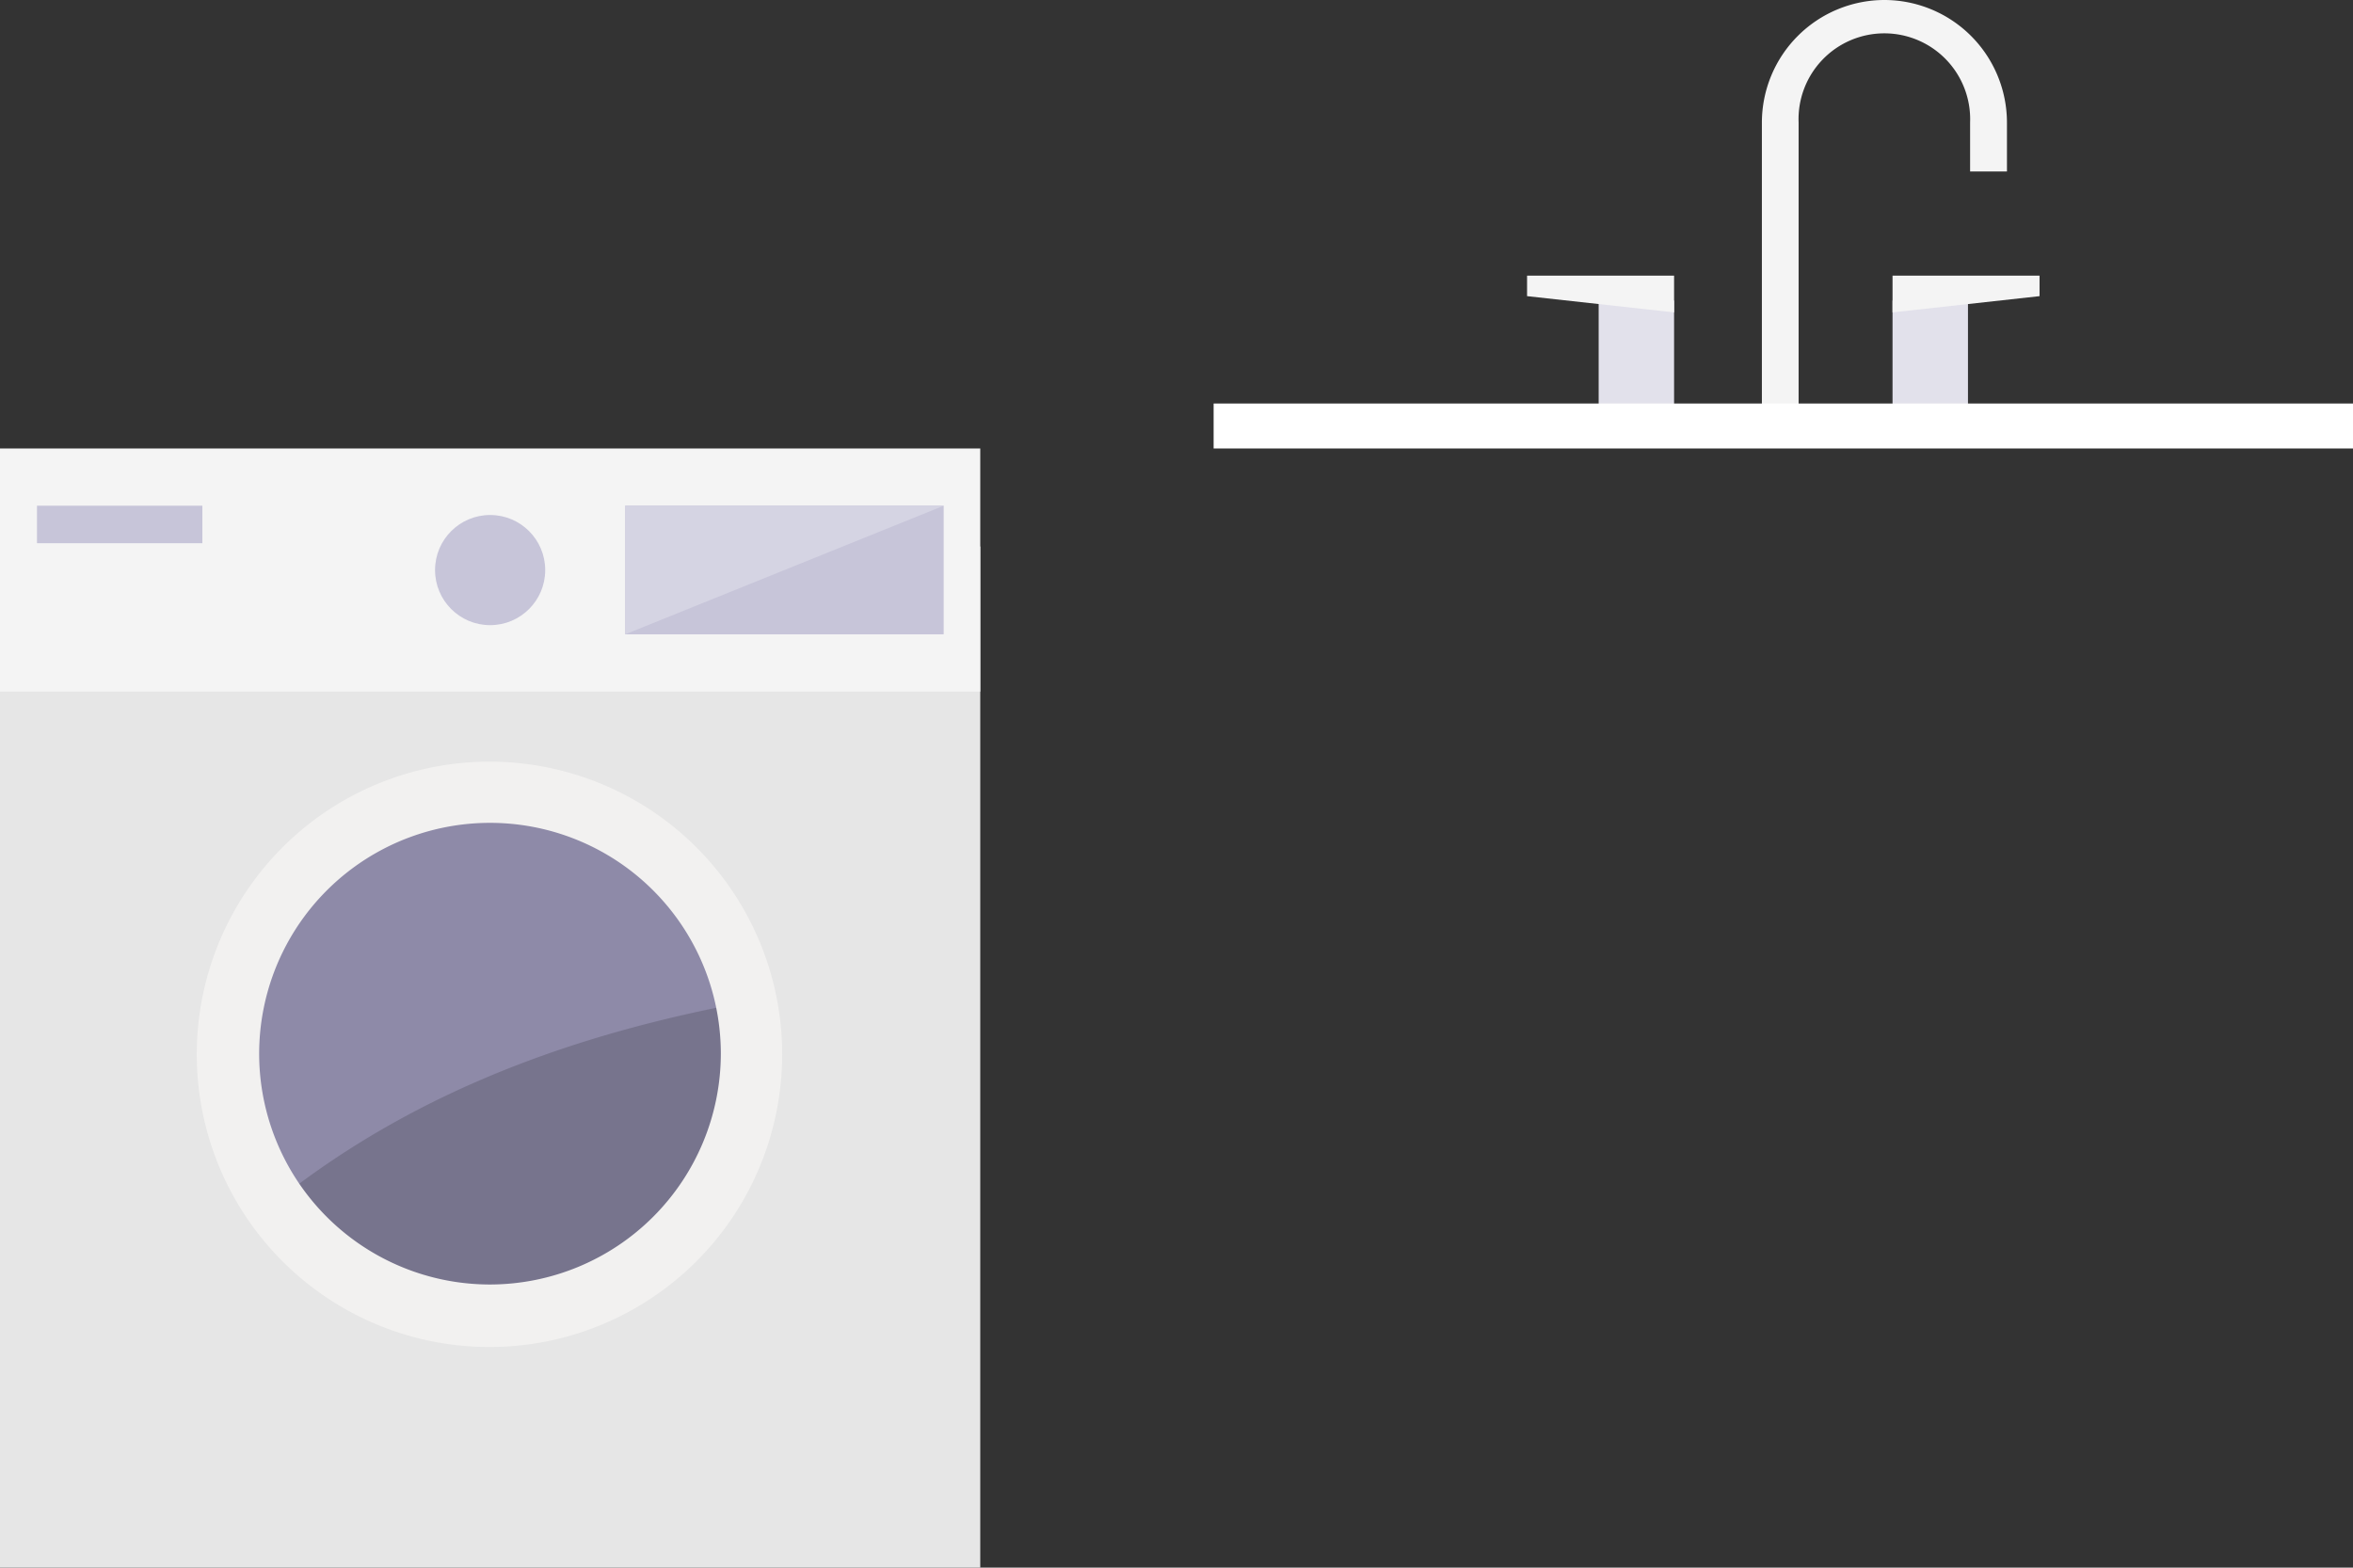 <svg xmlns="http://www.w3.org/2000/svg" viewBox="0 0 176.86 117.83"><rect x="0" y="0" width="176.86" height="117.83" fill="#333333" stroke="none"/><defs><style>.a{fill:#e6e6e6;}.b{fill:#f4f4f4;}.c{fill:#77748d;}.d{fill:#8e8aa8;}.e{fill:#f2f1f0;}.f{fill:#c7c5d9;}.g{fill:#d5d4e3;}.h{fill:#e2e1eb;}.i{fill:#fff;}</style></defs><rect class="a" y="41.08" width="73.68" height="76.75"/><rect class="b" y="33.71" width="73.68" height="18.27"/><circle class="c" cx="36.84" cy="79.2" r="19.65" transform="translate(-48.21 99.14) rotate(-78.25)"/><path class="d" d="M36.84,59.56A19.64,19.64,0,0,0,20.68,90.37C31.15,82,43.31,77.68,56.1,75.31A19.65,19.65,0,0,0,36.84,59.56Z"/><path class="e" d="M36.84,57.25a22,22,0,1,0,21.95,22A22,22,0,0,0,36.84,57.25Zm0,39.3A17.35,17.35,0,1,1,54.18,79.2,17.37,17.37,0,0,1,36.84,96.55Z"/><circle class="f" cx="36.84" cy="42.85" r="4.14"/><rect class="f" x="46.99" y="38.01" width="23.94" height="9.67"/><polygon class="g" points="46.99 47.68 70.94 38.01 46.99 38.01 46.99 47.68"/><rect class="f" x="2.78" y="38.01" width="12.43" height="2.82"/><path class="b" d="M141.64,0a9.22,9.22,0,0,0-9.21,9.21V30.39h2.76V9.21a6.45,6.45,0,1,1,12.89,0v3.68h2.77V9.21A9.22,9.22,0,0,0,141.64,0Z"/><rect class="h" x="120.16" y="22.59" width="5.67" height="9.49"/><polygon class="b" points="114.78 22.26 125.83 23.48 125.83 20.72 114.78 20.72 114.78 22.26"/><rect class="h" x="142.25" y="22.59" width="5.67" height="9.49"/><polygon class="b" points="142.25 23.48 153.3 22.26 153.3 20.72 142.25 20.72 142.25 23.48"/><rect class="i" x="91.22" y="30.33" width="85.65" height="3.38"/></svg>